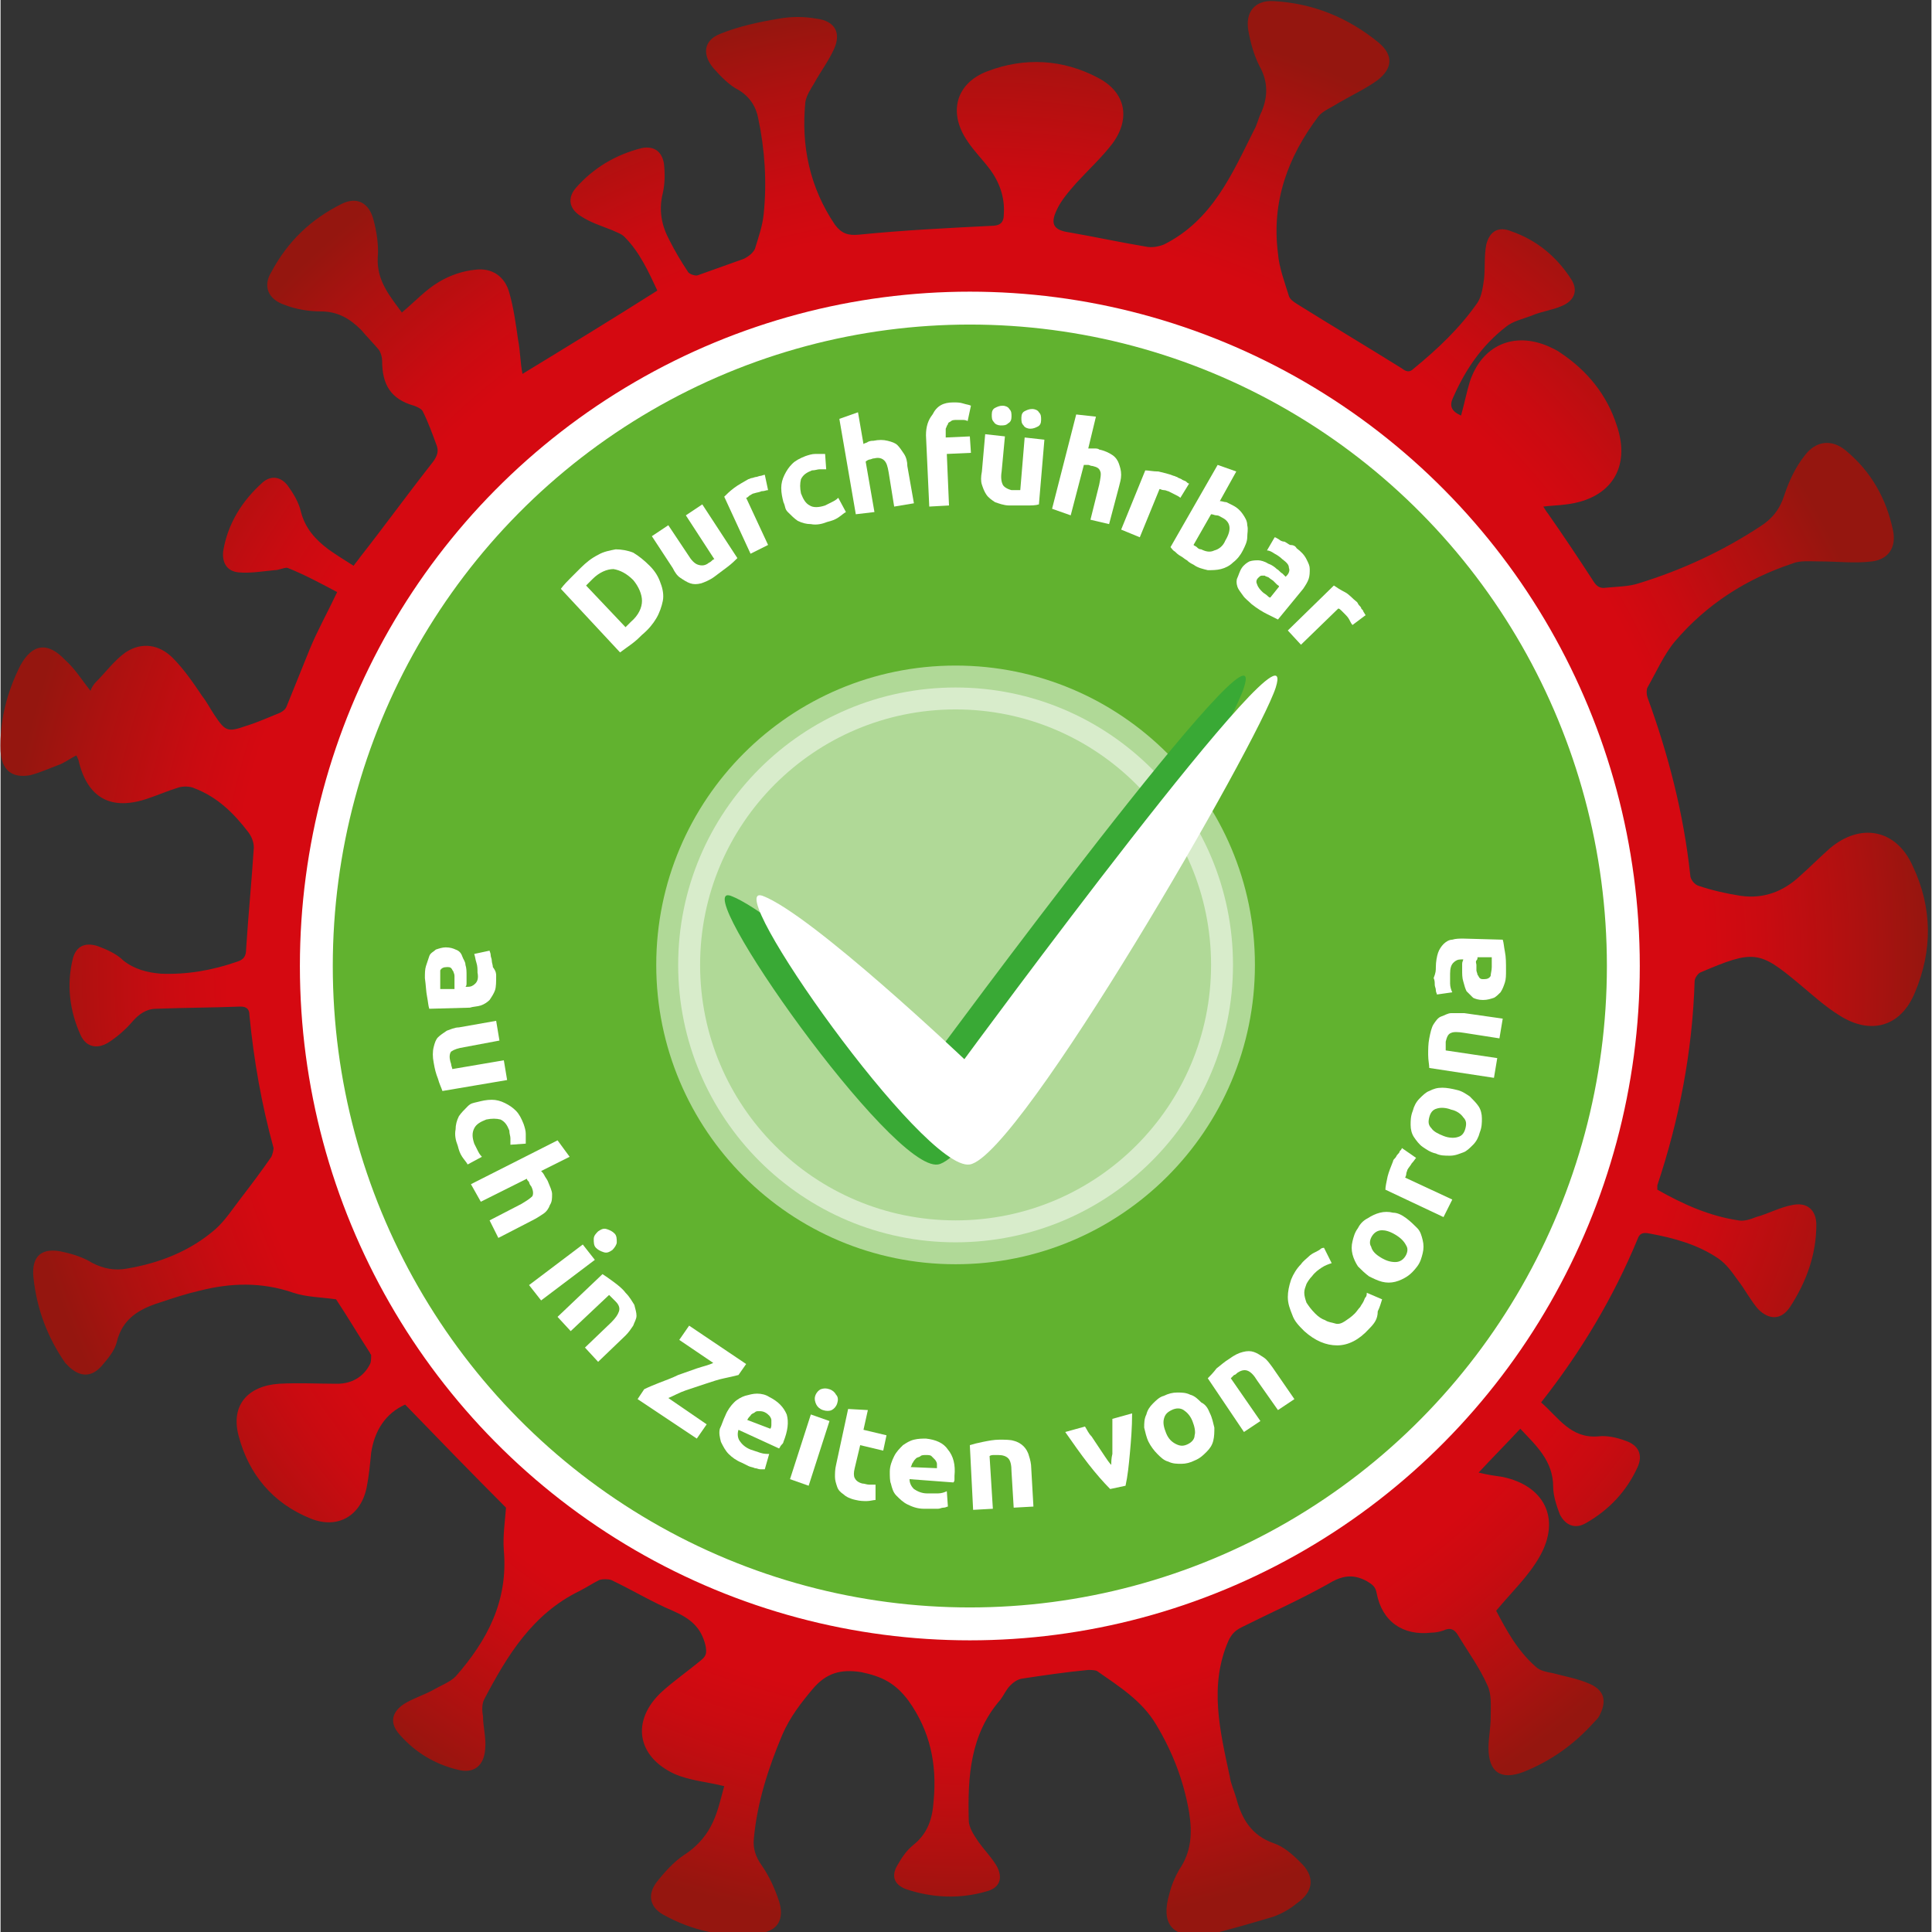 <?xml version="1.0" encoding="utf-8"?>
<svg xmlns="http://www.w3.org/2000/svg" xmlns:xlink="http://www.w3.org/1999/xlink" version="1.1" id="Ebene_1" x="0px" y="0px" viewBox="0 0 176.1 176.2" style="enable-background:new 0 0 176.1 176.2;" xml:space="preserve" width="128" height="128">
<rect x="0" y="0" width="176.1" height="176.2" fill="#333333" stroke="none"/>
<style type="text/css">
	.st0{fill:url(#SVGID_1_);}
	.st1{fill:#61B22F;stroke:#FFFFFF;stroke-width:3;stroke-miterlimit:10;}
	.st2{opacity:0.5;fill:#FFFFFF;stroke:#FFFFFF;stroke-width:4;stroke-miterlimit:10;}
	.st3{fill:#39A935;}
	.st4{fill:#FFFFFF;}
</style>
<g>
	
		<radialGradient id="SVGID_1_" cx="87.703" cy="83.126" r="90.595" gradientTransform="matrix(0.972 0 0 0.972 2.778 7.294)" gradientUnits="userSpaceOnUse">
		<stop offset="0.764" style="stop-color:#D50911"/>
		<stop offset="0.823" style="stop-color:#CA0B11"/>
		<stop offset="0.924" style="stop-color:#AE1110"/>
		<stop offset="1" style="stop-color:#95160F"/>
	</radialGradient>
	<path class="st0" d="M66,162.9c-1.6-0.4-3.1-0.5-4.5-1.1c-3.5-1.6-4-4.9-1.2-7.5c1.1-1,2.4-1.9,3.6-2.9c0.5-0.4,0.5-0.7,0.4-1.3   c-0.4-1.7-1.4-2.5-3-3.2c-1.9-0.8-3.7-1.9-5.6-2.8c-0.3-0.1-0.8-0.1-1.1,0c-0.6,0.3-1.2,0.7-1.8,1c-4.3,2.1-6.6,5.9-8.7,9.9   c-0.2,0.4-0.2,1-0.1,1.5c0,1,0.3,2,0.2,3c-0.1,1.5-1,2.3-2.5,1.9c-2.1-0.5-3.9-1.6-5.3-3.2c-0.9-1-0.8-2,0.4-2.8   c0.8-0.5,1.8-0.8,2.7-1.3c0.7-0.4,1.5-0.7,2-1.2c2.9-3.3,4.8-6.9,4.4-11.5c-0.1-1.3,0.1-2.6,0.2-3.9c-3-3-6.1-6.2-9.2-9.4   c-1.8,0.8-2.8,2.4-3.1,4.4c-0.1,1-0.2,2.1-0.4,3.1c-0.5,2.6-2.6,3.9-5.1,2.9c-3.5-1.4-5.7-4.1-6.6-7.6c-0.7-2.7,0.8-4.5,3.7-4.7   c1.8-0.1,3.5,0,5.3,0c1.3,0,2.4-0.6,3-1.8c0.1-0.2,0.1-0.5,0.1-0.8c0-0.1-0.1-0.1-0.1-0.2c-1.1-1.7-2.1-3.4-3.1-4.9   c-1.4-0.2-2.7-0.2-3.9-0.6c-2.9-1-5.7-0.9-8.5-0.2c-1.3,0.3-2.5,0.7-3.7,1.1c-1.9,0.6-3.4,1.5-3.9,3.6c-0.2,0.8-0.8,1.5-1.4,2.2   c-0.9,1-1.9,1-2.9,0.1c-0.1-0.1-0.3-0.3-0.4-0.4c-1.6-2.3-2.6-4.9-2.9-7.8c-0.2-2,0.8-2.8,2.8-2.3c0.9,0.2,1.8,0.5,2.6,1   c1,0.5,2,0.7,3.1,0.5c3-0.5,5.8-1.6,8.1-3.6c0.9-0.8,1.6-1.9,2.3-2.8c1-1.3,1.9-2.5,2.8-3.8c0.1-0.2,0.2-0.6,0.2-0.8   c-1.1-4-1.8-8-2.2-12.1c0-0.5-0.2-0.8-0.8-0.8c-2.6,0.1-5.1,0.1-7.7,0.2c-0.9,0-1.6,0.5-2.2,1.2c-0.6,0.7-1.4,1.4-2.2,1.9   c-1,0.6-2,0.4-2.5-0.7c-1-2.2-1.3-4.6-0.7-7c0.3-1.1,1.1-1.5,2.3-1.1c0.8,0.3,1.7,0.7,2.3,1.3c1,0.8,2.2,1.1,3.4,1.2   c2.4,0.1,4.7-0.3,7-1.1c0.6-0.2,0.8-0.5,0.8-1.2c0.2-3.1,0.5-6.1,0.7-9.2c0-0.5-0.2-1-0.5-1.4c-1.3-1.7-2.8-3.2-4.9-4   c-0.4-0.2-1-0.2-1.4-0.1c-1,0.3-1.9,0.7-2.8,1c-3.4,1.2-5.6,0-6.4-3.5C7,69.1,7,69,6.9,68.9c-0.6,0.3-1.1,0.7-1.7,0.9   c-0.8,0.3-1.7,0.7-2.5,0.9C1,71,0.1,70.2,0,68.5c-0.1-2.8,0.6-5.4,1.8-7.8c1.1-2,2.5-2.2,4.1-0.5C6.8,61,7.4,62,8.2,63   c0.1-0.3,0.3-0.6,0.5-0.8c0.9-0.9,1.7-2,2.7-2.7c1.5-1,3.1-0.7,4.3,0.5c1,1,1.9,2.3,2.7,3.5c0.4,0.5,0.7,1.1,1.1,1.7   c1,1.5,1.2,1.6,2.9,1c1-0.3,2.1-0.8,3.1-1.2c0.2-0.1,0.5-0.3,0.6-0.6c0.7-1.7,1.4-3.5,2.1-5.2c0.7-1.7,1.6-3.3,2.5-5.2   c-1.5-0.8-3-1.6-4.5-2.2C26,51.7,25.4,52,25,52c-1.1,0.1-2.2,0.3-3.3,0.2c-1-0.1-1.5-0.8-1.4-1.9c0.4-2.5,1.7-4.6,3.6-6.3   c0.8-0.7,1.7-0.5,2.3,0.3c0.5,0.7,1,1.5,1.2,2.4c0.4,1.5,1.3,2.5,2.5,3.4c0.7,0.5,1.5,1,2.3,1.5c0.2-0.3,0.4-0.5,0.6-0.8   c2.2-2.8,4.3-5.7,6.5-8.5c0.4-0.5,0.7-1,0.5-1.6c-0.4-1.1-0.8-2.2-1.3-3.2c-0.1-0.2-0.5-0.4-0.8-0.5c-2.1-0.6-2.9-1.9-2.9-4.1   c0-0.3-0.1-0.7-0.3-1c-0.5-0.6-1.1-1.2-1.6-1.8c-1-1-2.1-1.7-3.7-1.7c-1.1,0-2.3-0.2-3.3-0.6c-1.5-0.5-2-1.7-1.2-3   c1.5-2.8,3.6-4.8,6.4-6.2c1.4-0.7,2.5-0.1,2.9,1.4c0.3,1.1,0.5,2.4,0.4,3.5c-0.1,2.1,1.1,3.5,2.2,5c1.2-1,2.2-2.1,3.4-2.8   c1-0.6,2.2-1,3.3-1.1c1.5-0.2,2.7,0.6,3.1,2.1c0.4,1.4,0.6,2.9,0.8,4.3c0.2,1,0.2,2.1,0.4,3.1c4.1-2.5,8.2-5,12.3-7.6   c-0.8-1.7-1.6-3.5-3-4.9c-0.3-0.3-0.7-0.4-1.1-0.6c-1-0.4-2-0.7-2.9-1.3c-1.1-0.7-1.2-1.7-0.4-2.6c1.6-1.8,3.6-3,6-3.6   c1.1-0.2,1.8,0.3,2,1.4c0.1,0.9,0.1,1.8-0.1,2.7c-0.4,1.6-0.1,3,0.6,4.3c0.5,1,1.1,2,1.7,2.9c0.1,0.2,0.7,0.4,0.9,0.3   c1.4-0.5,2.8-1,4.2-1.5c0.4-0.2,0.8-0.5,1-0.9c0.3-1,0.7-2.1,0.8-3.2c0.3-2.9,0.1-5.9-0.5-8.7c-0.2-1.1-0.8-2-1.8-2.6   C66.5,7.8,65.7,7,65,6.2c-1-1.2-0.9-2.5,0.6-3.1C67.3,2.4,69.2,2,71,1.7c1.1-0.2,2.3-0.2,3.4,0c1.7,0.2,2.3,1.3,1.6,2.8   c-0.5,1.1-1.2,2-1.8,3.1c-0.3,0.5-0.7,1.1-0.8,1.7c-0.4,4,0.4,7.8,2.7,11.2c0.6,0.8,1.2,1,2.2,0.9c4-0.4,8-0.6,12-0.8   c0.9,0,1.2-0.3,1.2-1.1c0.1-1.5-0.4-2.9-1.3-4.1c-0.6-0.8-1.4-1.6-2-2.5c-1.8-2.6-1.1-5.3,1.8-6.4c3.4-1.3,6.9-1.1,10.1,0.6   c2.5,1.3,3,3.7,1.3,6c-1,1.3-2.2,2.4-3.3,3.6c-0.7,0.8-1.4,1.6-1.8,2.5c-0.6,1.3-0.2,1.8,1.2,2c2.3,0.4,4.6,0.9,7,1.3   c0.5,0.1,1.1,0,1.6-0.2c4.4-2.2,6.2-6.4,8.2-10.4c0.3-0.5,0.4-1.1,0.7-1.7c0.6-1.4,0.6-2.8-0.2-4.2c-0.5-1-0.8-2.1-1-3.2   c-0.3-1.7,0.6-2.8,2.3-2.7c3.6,0.2,6.8,1.5,9.6,3.8c1.3,1.1,1.3,2.3-0.1,3.4c-1.1,0.8-2.4,1.4-3.6,2.1c-0.6,0.4-1.4,0.7-1.8,1.2   c-2.8,3.7-4.3,7.8-3.7,12.5c0.1,1.3,0.6,2.6,1,3.9c0.1,0.3,0.4,0.5,0.7,0.7c3.2,2,6.4,3.9,9.6,5.9c0.4,0.3,0.7,0.4,1.1,0   c2.2-1.8,4.2-3.7,5.8-6c0.4-0.6,0.5-1.5,0.6-2.2c0.1-1,0-2.1,0.2-3.1c0.3-1.2,1.1-1.7,2.3-1.2c2.3,0.8,4.1,2.3,5.4,4.3   c0.7,1,0.4,2-0.8,2.5c-0.9,0.4-1.9,0.5-2.8,0.9c-0.8,0.3-1.7,0.5-2.3,1c-2.2,1.7-3.7,3.9-4.8,6.4c-0.4,0.8-0.2,1.3,0.7,1.7   c0.3-1.1,0.5-2.1,0.8-3.1c1.1-3.3,4-4.6,7.2-3.2c0.4,0.2,0.7,0.3,1.1,0.6c2.4,1.6,4.2,3.8,5.1,6.6c1.3,3.8-0.5,6.7-4.6,7.2   c-0.7,0.1-1.3,0.1-2.1,0.2c0.2,0.3,0.3,0.5,0.4,0.6c1.4,2,2.8,4.1,4.1,6.1c0.3,0.5,0.6,0.8,1.2,0.7c1-0.1,2.1-0.1,3-0.4   c3.9-1.2,7.6-2.9,11.1-5.2c1.1-0.7,1.8-1.6,2.2-2.9c0.4-1.2,1-2.5,1.8-3.5c1-1.4,2.5-1.6,3.8-0.5c2.3,1.9,3.7,4.4,4.3,7.3   c0.3,1.5-0.4,2.6-1.9,2.8c-1.6,0.2-3.2,0-4.8,0c-0.9,0-1.8-0.1-2.5,0.2c-4.2,1.4-7.8,3.7-10.7,7.1c-1,1.2-1.7,2.8-2.5,4.2   c-0.1,0.2-0.1,0.6,0,0.9c1.9,5.2,3.3,10.6,3.9,16.2c0,0.4,0.4,0.9,0.8,1c1.2,0.4,2.5,0.7,3.8,0.9c2.1,0.3,3.9-0.4,5.4-1.8   c0.9-0.8,1.8-1.7,2.7-2.5c2.8-2.4,6.1-1.8,7.6,1.6c1.8,3.8,1.8,7.7,0.2,11.5c-1.3,3.2-4.1,3.9-6.9,2.1c-1.3-0.8-2.5-1.9-3.7-2.9   c-3.6-3-4.1-3.1-9-1c-0.2,0.1-0.5,0.5-0.5,0.8c-0.2,6.4-1.4,12.6-3.4,18.6c0,0.1,0,0.2,0,0.4c2.3,1.3,4.7,2.4,7.4,2.8   c0.5,0.1,1.1-0.1,1.6-0.3c1.1-0.3,2.2-0.9,3.3-1.1c1.4-0.3,2.2,0.5,2.2,1.8c0,2.7-0.9,5.2-2.4,7.5c-0.8,1.2-1.9,1.2-2.9,0.2   c-0.7-0.8-1.2-1.8-1.9-2.7c-0.5-0.7-1-1.4-1.7-1.9c-1.9-1.3-4.1-1.9-6.3-2.3c-0.5-0.1-0.9-0.1-1.1,0.5c-2.2,5.3-5.1,10.2-8.8,14.9   c1.6,1.4,2.7,3.3,5.2,3.1c0.8-0.1,1.7,0.1,2.5,0.4c1.2,0.4,1.6,1.3,1.1,2.4c-1,2.2-2.6,3.9-4.7,5.1c-1,0.6-1.9,0.2-2.4-0.8   c-0.3-0.8-0.6-1.7-0.6-2.5c0-2.4-1.6-3.8-3-5.3c-1.3,1.4-2.5,2.6-3.8,4c0.8,0.2,1.5,0.3,2.2,0.4c3.8,0.8,5.3,3.8,3.4,7.2   c-1,1.8-2.5,3.2-4,5c0.9,1.7,1.9,3.6,3.6,5.1c0.4,0.4,1.1,0.5,1.6,0.6c1.1,0.3,2.3,0.5,3.4,1c1.3,0.6,1.5,1.6,0.8,2.9   c-0.1,0.2-0.3,0.4-0.5,0.6c-1.8,2-3.9,3.5-6.4,4.5c-2.1,0.8-3.2,0-3.2-2.2c0-0.9,0.2-1.8,0.2-2.8c0-1,0.1-2.1-0.3-2.9   c-0.7-1.6-1.8-3.1-2.7-4.6c-0.3-0.5-0.7-0.7-1.3-0.4c-0.3,0.1-0.7,0.2-1.1,0.2c-2.6,0.3-4.5-1-5-3.6c-0.1-0.6-0.4-0.8-0.9-1.1   c-1.3-0.7-2.3-0.5-3.6,0.3c-2.5,1.4-5.2,2.6-7.8,3.9c-0.6,0.3-0.9,0.6-1.2,1.2c-1.8,4.1-0.8,8.2,0.1,12.4c0.1,0.7,0.4,1.3,0.6,2   c0.5,1.9,1.4,3.4,3.4,4.1c0.9,0.3,1.7,1,2.4,1.7c1.4,1.3,1.3,2.7-0.3,3.8c-0.6,0.5-1.3,0.9-2.1,1.2c-2,0.6-4.1,1.2-6.1,1.7   c-0.1,0-0.3,0-0.4,0c-2.8,0.2-3.8-1.1-3-3.8c0.2-0.8,0.5-1.5,0.9-2.2c1.1-1.6,1.2-3.3,0.9-5.2c-0.5-2.9-1.5-5.5-3-8   c-1.3-2.2-3.4-3.5-5.4-4.9c-0.2-0.1-0.6-0.1-0.8-0.1c-2.1,0.2-4.1,0.5-6.1,0.8c-0.4,0.1-0.7,0.3-1,0.6c-0.4,0.4-0.6,0.9-0.9,1.3   c-2.8,3.2-3,7.1-2.9,11c0,0.7,0.5,1.4,0.9,2c0.5,0.7,1.1,1.3,1.6,2.1c0.7,1.2,0.3,2.1-0.9,2.4c-2.4,0.7-4.9,0.6-7.3-0.2   c-1.1-0.4-1.4-1.2-0.8-2.2c0.4-0.7,0.8-1.3,1.4-1.8c1.4-1.1,1.8-2.5,1.9-4.1c0.3-3.3-0.3-6.3-2.3-9.1c-1.2-1.6-2.4-2.2-4.3-2.6   c-1.9-0.3-3.2,0.1-4.4,1.5c-1.1,1.3-2.1,2.6-2.8,4.2c-1.3,3.1-2.3,6.2-2.6,9.5c-0.1,0.9,0.2,1.7,0.7,2.4c0.7,1,1.2,2.1,1.6,3.3   c0.5,1.6-0.1,2.7-1.7,2.9c-3.2,0.5-6.2-0.2-8.9-1.7c-1.2-0.7-1.4-1.8-0.6-2.9c0.7-0.9,1.6-1.9,2.5-2.5   C65.1,167.4,65.4,165,66,162.9z"/>
</g>
<ellipse class="st1" cx="88.4" cy="88.1" rx="59.6" ry="60"/>
<circle class="st2" cx="87.1" cy="88" r="25.3"/>
<g>
	<g>
		<path class="st3" d="M113.4,62.7c-1.6,5-23.3,42.7-27.9,43.5c-4.2,0.7-22.9-25.9-18.9-24.5C71.1,83.4,85,96.6,85,96.6    S116.1,54.4,113.4,62.7z"/>
	</g>
	<g>
		<path class="st4" d="M116.3,62.7c-1.6,5-23.3,42.7-27.9,43.5c-4.2,0.7-22.9-25.9-18.9-24.5c4.5,1.7,18.4,14.9,18.4,14.9    S118.9,54.4,116.3,62.7z"/>
	</g>
</g>
<g>
	<path class="st4" d="M45.2,89c0,0.5,0,1-0.1,1.3s-0.3,0.6-0.5,0.9c-0.2,0.2-0.5,0.4-0.8,0.5s-0.7,0.1-1,0.2L39.1,92   c-0.1-0.3-0.1-0.6-0.2-1.1c-0.1-0.5-0.1-1-0.2-1.7c0-0.4,0-0.8,0.1-1.1c0.1-0.3,0.2-0.6,0.3-0.9s0.4-0.4,0.6-0.6   c0.3-0.1,0.6-0.2,0.9-0.2c0.4,0,0.7,0.1,0.9,0.2c0.3,0.1,0.5,0.3,0.6,0.6s0.3,0.5,0.3,0.8c0.1,0.3,0.1,0.6,0.1,1c0,0.2,0,0.4,0,0.6   c0,0.2,0,0.3-0.1,0.4l0.2,0c0.3,0,0.5-0.1,0.7-0.3c0.2-0.2,0.3-0.5,0.2-1c0-0.3,0-0.6-0.1-0.9c-0.1-0.3-0.1-0.5-0.2-0.8l1.4-0.3   c0,0.1,0.1,0.2,0.1,0.4c0,0.2,0.1,0.3,0.1,0.5c0,0.2,0.1,0.4,0.1,0.6C45.2,88.6,45.2,88.8,45.2,89z M40.1,89.3c0,0.2,0,0.3,0,0.5   s0,0.3,0,0.4l1.3,0c0-0.1,0-0.2,0-0.3c0-0.1,0-0.3,0-0.4c0-0.2,0-0.3,0-0.5s-0.1-0.3-0.1-0.4c-0.1-0.1-0.1-0.2-0.2-0.3   s-0.2-0.1-0.4-0.1c-0.3,0-0.5,0.1-0.6,0.3C40.1,88.7,40.1,89,40.1,89.3z"/>
	<path class="st4" d="M40.3,99.5c-0.1-0.3-0.3-0.7-0.4-1.1c-0.2-0.5-0.3-0.9-0.4-1.5c-0.1-0.5-0.1-1,0-1.4s0.2-0.7,0.4-0.9   c0.2-0.2,0.5-0.4,0.8-0.6c0.3-0.1,0.7-0.3,1.1-0.3l3.4-0.6l0.3,1.8l-3.2,0.6c-0.6,0.1-0.9,0.2-1.2,0.4C41,96,40.9,96.3,41,96.7   c0,0.1,0.1,0.3,0.1,0.4c0,0.1,0.1,0.3,0.1,0.4l4.7-0.8l0.3,1.8L40.3,99.5z"/>
	<path class="st4" d="M43.5,100.5c0.4-0.1,0.8-0.2,1.3-0.2c0.4,0,0.8,0.1,1.2,0.3c0.4,0.2,0.7,0.4,1,0.7c0.3,0.3,0.5,0.7,0.7,1.2   c0.1,0.3,0.2,0.6,0.2,0.9c0,0.3,0,0.6,0,0.9l-1.4,0.1c0-0.2,0-0.4,0-0.6c0-0.2-0.1-0.4-0.1-0.7c-0.2-0.5-0.4-0.8-0.8-1   c-0.4-0.1-0.8-0.1-1.3,0c-0.5,0.2-0.9,0.4-1.1,0.8s-0.2,0.8,0,1.4c0.1,0.2,0.2,0.4,0.3,0.6s0.2,0.4,0.4,0.6l-1.3,0.7   c-0.1-0.2-0.3-0.4-0.5-0.7s-0.3-0.6-0.4-1c-0.2-0.5-0.3-1-0.2-1.5c0-0.4,0.1-0.8,0.3-1.2c0.2-0.3,0.5-0.6,0.8-0.9   S43.1,100.6,43.5,100.5z"/>
	<path class="st4" d="M42.9,108l7.9-4l1.1,1.5l-2.6,1.3c0.1,0.1,0.2,0.2,0.3,0.4c0.1,0.2,0.2,0.3,0.3,0.5c0.2,0.5,0.4,0.9,0.4,1.2   c0,0.4,0,0.7-0.2,1c-0.1,0.3-0.3,0.6-0.6,0.8c-0.3,0.2-0.6,0.4-1,0.6l-3.1,1.6l-0.8-1.6l2.9-1.5c0.5-0.3,0.8-0.5,1-0.7   c0.1-0.2,0.1-0.5-0.1-0.9c-0.1-0.1-0.2-0.3-0.2-0.4c-0.1-0.1-0.2-0.2-0.2-0.3l-4.2,2.1L42.9,108z"/>
	<path class="st4" d="M49.3,118.6l-1.1-1.4l4.9-3.7l1.1,1.4L49.3,118.6z M55.8,114c-0.3,0.2-0.5,0.3-0.8,0.2s-0.5-0.2-0.7-0.4   s-0.2-0.5-0.2-0.8c0-0.3,0.2-0.5,0.4-0.7c0.3-0.2,0.5-0.3,0.8-0.2c0.3,0.1,0.5,0.2,0.7,0.4c0.2,0.2,0.2,0.5,0.2,0.8   C56.2,113.5,56,113.8,55.8,114z"/>
	<path class="st4" d="M54.9,116.2c0.3,0.2,0.6,0.4,1,0.7c0.4,0.3,0.8,0.6,1.1,1c0.4,0.4,0.6,0.8,0.8,1.1c0.1,0.4,0.2,0.7,0.2,1   c0,0.3-0.2,0.6-0.3,0.9c-0.2,0.3-0.4,0.6-0.7,0.9l-2.5,2.4l-1.2-1.3l2.4-2.3c0.4-0.4,0.6-0.7,0.7-1s0-0.6-0.3-0.9   c-0.1-0.1-0.2-0.2-0.3-0.3c-0.1-0.1-0.2-0.2-0.3-0.3l-3.5,3.3l-1.2-1.3L54.9,116.2z"/>
	<path class="st4" d="M67.3,125.4c-0.4,0.1-0.8,0.2-1.3,0.3c-0.5,0.1-1.1,0.3-1.7,0.5c-0.6,0.2-1.2,0.4-1.8,0.6   c-0.6,0.2-1.1,0.5-1.6,0.7l3.5,2.4l-0.9,1.3l-5.4-3.6l0.6-0.9c0.4-0.2,0.9-0.4,1.4-0.6s1.1-0.4,1.7-0.7c0.6-0.2,1.1-0.4,1.7-0.6   c0.6-0.2,1.1-0.3,1.5-0.5l-3.1-2.1l0.9-1.3l5.2,3.5L67.3,125.4z"/>
	<path class="st4" d="M66.1,129.1c0.2-0.5,0.5-0.9,0.8-1.2c0.3-0.3,0.7-0.5,1-0.6c0.4-0.1,0.7-0.2,1.1-0.2s0.8,0.1,1.1,0.3   c0.8,0.4,1.3,0.9,1.6,1.6c0.2,0.7,0.1,1.5-0.3,2.5c0,0.1-0.1,0.2-0.2,0.3c-0.1,0.1-0.1,0.2-0.2,0.3l-3.7-1.7   c-0.1,0.3-0.1,0.7,0.1,1c0.2,0.3,0.5,0.6,1,0.8c0.3,0.1,0.6,0.2,0.9,0.3c0.3,0.1,0.6,0.1,0.8,0.1l-0.4,1.4c-0.1,0-0.2,0-0.4,0   c-0.2,0-0.3-0.1-0.5-0.1c-0.2-0.1-0.4-0.1-0.6-0.2c-0.2-0.1-0.4-0.2-0.6-0.3c-0.5-0.2-0.9-0.5-1.2-0.8c-0.3-0.3-0.5-0.7-0.7-1.1   c-0.1-0.4-0.2-0.8-0.1-1.2C65.8,129.9,65.9,129.5,66.1,129.1z M70.2,130.3c0.1-0.1,0.1-0.3,0.1-0.4s0-0.3,0-0.4   c0-0.1-0.1-0.3-0.2-0.4c-0.1-0.1-0.2-0.2-0.4-0.3c-0.2-0.1-0.4-0.1-0.5-0.1c-0.2,0-0.3,0-0.4,0.1s-0.3,0.1-0.4,0.3   c-0.1,0.1-0.2,0.2-0.3,0.4L70.2,130.3z"/>
	<path class="st4" d="M73.7,135.5l-1.7-0.6l1.9-5.9l1.7,0.6L73.7,135.5z M76.3,128c-0.1,0.3-0.3,0.5-0.5,0.6s-0.5,0.1-0.8,0   c-0.3-0.1-0.5-0.3-0.6-0.5c-0.1-0.2-0.2-0.5-0.1-0.8s0.3-0.5,0.5-0.6c0.3-0.1,0.5-0.1,0.8,0c0.3,0.1,0.5,0.3,0.6,0.5   C76.4,127.4,76.4,127.7,76.3,128z"/>
	<path class="st4" d="M77.3,128.5l1.8,0.1l-0.4,1.8l2.1,0.5l-0.3,1.4l-2.1-0.5l-0.5,2.1c-0.1,0.4-0.1,0.7,0,0.9   c0.1,0.2,0.3,0.4,0.7,0.5c0.2,0,0.4,0.1,0.6,0.1c0.2,0,0.4,0,0.6,0l0,1.4c-0.2,0-0.5,0.1-0.8,0.1c-0.3,0-0.6,0-1-0.1   c-0.5-0.1-0.9-0.3-1.1-0.5c-0.3-0.2-0.5-0.4-0.6-0.7c-0.1-0.3-0.2-0.6-0.2-0.9c0-0.3,0-0.7,0.1-1.1L77.3,128.5z"/>
	<path class="st4" d="M81.1,134.2c0-0.5,0.2-1,0.4-1.4s0.5-0.7,0.8-1c0.3-0.2,0.6-0.4,1-0.5c0.4-0.1,0.8-0.1,1.1-0.1   c0.9,0.1,1.6,0.4,2,1c0.5,0.6,0.7,1.4,0.6,2.4c0,0.1,0,0.2,0,0.3c0,0.1,0,0.2-0.1,0.3l-4-0.3c0,0.4,0.2,0.7,0.4,0.9   c0.3,0.2,0.7,0.4,1.2,0.4c0.3,0,0.7,0,1,0s0.6-0.1,0.8-0.2l0.1,1.4c-0.1,0-0.2,0.1-0.4,0.1c-0.2,0-0.3,0.1-0.5,0.1   c-0.2,0-0.4,0-0.6,0c-0.2,0-0.4,0-0.7,0c-0.6,0-1.1-0.2-1.5-0.4c-0.4-0.2-0.7-0.5-1-0.8s-0.4-0.7-0.5-1.1   C81.1,135.1,81.1,134.6,81.1,134.2z M85.4,133.9c0-0.1,0-0.3,0-0.4s-0.1-0.3-0.2-0.4c-0.1-0.1-0.2-0.2-0.3-0.3   c-0.1-0.1-0.3-0.1-0.5-0.1c-0.2,0-0.4,0-0.5,0.1c-0.1,0.1-0.3,0.1-0.4,0.2s-0.2,0.2-0.3,0.4c-0.1,0.1-0.1,0.3-0.2,0.4L85.4,133.9z"/>
	<path class="st4" d="M88.4,131.8c0.3-0.1,0.7-0.2,1.2-0.3c0.5-0.1,1-0.2,1.5-0.2c0.5,0,1,0,1.3,0.1c0.4,0.1,0.7,0.3,0.9,0.5   s0.4,0.5,0.5,0.9c0.1,0.3,0.2,0.7,0.2,1.1l0.2,3.5l-1.8,0.1l-0.2-3.3c0-0.6-0.1-1-0.3-1.2c-0.2-0.2-0.5-0.3-0.9-0.3   c-0.1,0-0.3,0-0.4,0c-0.1,0-0.3,0-0.4,0.1l0.3,4.8l-1.8,0.1L88.4,131.8z"/>
	<path class="st4" d="M101.2,135.8c-0.6-0.6-1.3-1.4-2-2.3c-0.7-0.9-1.4-1.9-2.1-2.9l1.8-0.5c0.2,0.3,0.3,0.6,0.6,0.9   c0.2,0.3,0.4,0.6,0.6,0.9c0.2,0.3,0.4,0.6,0.6,0.9c0.2,0.3,0.4,0.6,0.6,0.8c0-0.3,0-0.6,0.1-1c0-0.4,0-0.7,0-1.1c0-0.4,0-0.8,0-1.1   c0-0.4,0-0.7,0-1l1.8-0.5c0,1.3-0.1,2.5-0.2,3.6c-0.1,1.1-0.2,2.1-0.4,3L101.2,135.8z"/>
	<path class="st4" d="M110.3,128.9c0.2,0.4,0.3,0.9,0.4,1.3c0,0.4,0,0.8-0.1,1.2c-0.1,0.4-0.3,0.7-0.6,1c-0.3,0.3-0.6,0.6-1.1,0.8   c-0.4,0.2-0.8,0.3-1.2,0.3c-0.4,0-0.8,0-1.2-0.2c-0.4-0.1-0.7-0.4-1-0.7c-0.3-0.3-0.6-0.7-0.8-1.1c-0.2-0.4-0.3-0.9-0.4-1.3   c0-0.4,0-0.8,0.2-1.2c0.1-0.4,0.3-0.7,0.6-1s0.6-0.6,1-0.7c0.4-0.2,0.8-0.3,1.2-0.3c0.4,0,0.8,0,1.2,0.2c0.4,0.1,0.7,0.4,1,0.7   C109.9,128.1,110.1,128.4,110.3,128.9z M108.7,129.6c-0.2-0.5-0.5-0.8-0.8-1c-0.3-0.2-0.7-0.2-1.1,0c-0.4,0.2-0.6,0.4-0.7,0.8   c-0.1,0.4,0,0.8,0.2,1.3s0.5,0.8,0.9,1s0.7,0.2,1.1,0s0.6-0.5,0.6-0.8C109,130.6,108.9,130.1,108.7,129.6z"/>
	<path class="st4" d="M110.1,125.7c0.2-0.2,0.5-0.5,0.8-0.9c0.4-0.3,0.7-0.6,1.2-0.9c0.4-0.3,0.8-0.5,1.2-0.6s0.7-0.1,1,0   s0.6,0.3,0.9,0.5s0.5,0.5,0.8,0.9l2,2.9l-1.5,1l-1.9-2.7c-0.3-0.5-0.6-0.8-0.9-0.9s-0.6,0-0.9,0.2c-0.1,0.1-0.2,0.2-0.3,0.2   c-0.1,0.1-0.2,0.2-0.3,0.3l2.7,3.9l-1.5,1L110.1,125.7z"/>
	<path class="st4" d="M124.8,121.2c-0.9,1-1.9,1.5-2.9,1.5c-1,0-2-0.4-3-1.3c-0.5-0.5-0.9-0.9-1.1-1.5c-0.2-0.5-0.4-1-0.4-1.6   c0-0.5,0.1-1,0.3-1.6c0.2-0.5,0.5-1,0.9-1.4c0.2-0.3,0.5-0.5,0.7-0.7c0.2-0.2,0.4-0.3,0.6-0.4c0.2-0.1,0.4-0.2,0.5-0.3   c0.1-0.1,0.3-0.1,0.3-0.1l0.7,1.4c-0.3,0.1-0.6,0.2-0.9,0.4c-0.3,0.2-0.6,0.4-0.9,0.8c-0.2,0.2-0.4,0.5-0.5,0.7   c-0.1,0.3-0.2,0.5-0.2,0.8c0,0.3,0.1,0.6,0.2,0.9c0.2,0.3,0.4,0.6,0.8,1c0.3,0.3,0.6,0.5,0.9,0.6c0.3,0.2,0.6,0.2,0.9,0.3   s0.6,0,0.9-0.2s0.6-0.4,0.9-0.7c0.2-0.2,0.3-0.4,0.5-0.6c0.1-0.2,0.2-0.3,0.3-0.5s0.1-0.3,0.2-0.4s0.1-0.3,0.1-0.4l1.4,0.6   c-0.1,0.3-0.2,0.7-0.4,1.1C125.6,120.3,125.3,120.7,124.8,121.2z"/>
	<path class="st4" d="M128.2,111.1c0.4,0.3,0.7,0.6,1,0.9c0.3,0.3,0.4,0.7,0.5,1.1s0.1,0.8,0,1.2c-0.1,0.4-0.2,0.8-0.5,1.2   c-0.3,0.4-0.6,0.7-0.9,0.9c-0.3,0.2-0.7,0.4-1.1,0.5c-0.4,0.1-0.8,0.1-1.2,0c-0.4-0.1-0.8-0.3-1.2-0.5c-0.4-0.3-0.7-0.6-1-0.9   c-0.2-0.3-0.4-0.7-0.5-1.1c-0.1-0.4-0.1-0.8,0-1.2c0.1-0.4,0.2-0.8,0.5-1.2c0.2-0.4,0.5-0.7,0.9-0.9c0.3-0.2,0.7-0.4,1.1-0.5   s0.8-0.1,1.2,0C127.4,110.6,127.8,110.8,128.2,111.1z M127.2,112.6c-0.5-0.3-0.9-0.4-1.2-0.4c-0.4,0-0.7,0.2-0.9,0.5   c-0.2,0.3-0.3,0.7-0.1,1c0.1,0.4,0.4,0.7,0.9,1s0.9,0.4,1.3,0.4c0.4,0,0.7-0.2,0.9-0.5c0.2-0.3,0.3-0.7,0.1-1   C128,113.2,127.7,112.9,127.2,112.6z"/>
	<path class="st4" d="M129.1,105.6c-0.1,0.1-0.2,0.3-0.4,0.5c-0.1,0.2-0.3,0.4-0.4,0.6c0,0.1-0.1,0.2-0.1,0.4c0,0.1-0.1,0.3-0.1,0.3   l4.3,2l-0.8,1.6l-5.3-2.5c0-0.3,0.1-0.7,0.2-1.2c0.1-0.4,0.3-0.9,0.5-1.4c0-0.1,0.1-0.2,0.2-0.3c0.1-0.1,0.1-0.2,0.2-0.3   c0.1-0.1,0.2-0.2,0.2-0.3c0.1-0.1,0.2-0.2,0.2-0.3L129.1,105.6z"/>
	<path class="st4" d="M132.8,99.4c0.5,0.1,0.9,0.4,1.2,0.6c0.3,0.3,0.6,0.6,0.8,0.9c0.2,0.3,0.3,0.7,0.3,1.1c0,0.4,0,0.8-0.2,1.3   c-0.1,0.4-0.3,0.8-0.6,1.1c-0.3,0.3-0.6,0.6-0.9,0.7s-0.7,0.3-1.2,0.3s-0.9,0-1.3-0.2c-0.5-0.1-0.9-0.4-1.2-0.6s-0.6-0.6-0.8-0.9   c-0.2-0.3-0.3-0.7-0.3-1.1s0-0.8,0.2-1.3c0.1-0.4,0.3-0.8,0.6-1.1c0.3-0.3,0.6-0.6,0.9-0.7c0.4-0.2,0.7-0.3,1.2-0.3   C131.9,99.2,132.4,99.3,132.8,99.4z M132.3,101.2c-0.5-0.2-1-0.2-1.3-0.1c-0.4,0.1-0.6,0.4-0.7,0.8c-0.1,0.4-0.1,0.7,0.2,1   c0.2,0.3,0.6,0.5,1.1,0.7s1,0.2,1.3,0.1c0.4-0.1,0.6-0.4,0.7-0.8c0.1-0.4,0.1-0.7-0.2-1C133.2,101.6,132.8,101.3,132.3,101.2z"/>
	<path class="st4" d="M130.3,97.4c0-0.3-0.1-0.7-0.1-1.2c0-0.5,0-1,0.1-1.5c0.1-0.5,0.2-1,0.4-1.3c0.2-0.3,0.4-0.6,0.7-0.7   s0.6-0.3,0.9-0.3c0.4,0,0.7,0,1.2,0l3.5,0.5l-0.3,1.8l-3.2-0.5c-0.6-0.1-1-0.1-1.2,0c-0.3,0.1-0.4,0.4-0.5,0.8c0,0.1,0,0.3,0,0.4   c0,0.1,0,0.3,0,0.4l4.7,0.7l-0.3,1.8L130.3,97.4z"/>
	<path class="st4" d="M130.9,88.2c0-0.5,0.1-1,0.2-1.3s0.3-0.6,0.5-0.8s0.5-0.4,0.8-0.4c0.3-0.1,0.7-0.1,1-0.1l3.6,0.1   c0.1,0.3,0.1,0.6,0.2,1.1s0.1,1,0.1,1.7c0,0.4,0,0.8-0.1,1.1c-0.1,0.3-0.2,0.6-0.4,0.9c-0.2,0.2-0.4,0.4-0.6,0.5   c-0.3,0.1-0.6,0.2-1,0.2c-0.4,0-0.7-0.1-0.9-0.2c-0.2-0.2-0.4-0.4-0.6-0.6c-0.1-0.2-0.2-0.5-0.3-0.9c-0.1-0.3-0.1-0.7-0.1-1   c0-0.2,0-0.4,0-0.6s0.1-0.3,0.1-0.4l-0.2,0c-0.3,0-0.5,0.1-0.7,0.3c-0.2,0.2-0.3,0.5-0.3,1c0,0.3,0,0.6,0,0.9   c0,0.3,0.1,0.6,0.2,0.8l-1.4,0.2c0-0.1-0.1-0.2-0.1-0.4c0-0.2-0.1-0.3-0.1-0.5c0-0.2,0-0.4-0.1-0.6   C130.9,88.7,130.9,88.5,130.9,88.2z M136,88.2c0-0.2,0-0.3,0-0.5c0-0.2,0-0.3,0-0.4l-1.3,0c0,0.1,0,0.2-0.1,0.3s0,0.3,0,0.4   c0,0.2,0,0.3,0,0.5c0,0.1,0.1,0.3,0.1,0.4c0.1,0.1,0.1,0.2,0.2,0.3s0.2,0.1,0.4,0.1c0.3,0,0.5-0.1,0.6-0.3   C135.9,88.8,136,88.5,136,88.2z"/>
</g>
<g>
	<path class="st4" d="M59.2,51.6c0.5,0.5,0.8,1,1,1.6c0.2,0.5,0.3,1.1,0.2,1.6c-0.1,0.5-0.3,1.1-0.6,1.6c-0.3,0.5-0.7,1-1.3,1.5   c-0.2,0.2-0.5,0.5-0.9,0.8s-0.7,0.5-1.1,0.8l-5.4-5.8c0.3-0.4,0.6-0.7,0.9-1c0.3-0.3,0.6-0.6,0.9-0.9c0.5-0.5,1-0.9,1.6-1.2   c0.5-0.3,1.1-0.4,1.6-0.5c0.5,0,1.1,0.1,1.6,0.3C58.2,50.7,58.7,51.1,59.2,51.6z M57,57.2c0.1-0.1,0.1-0.1,0.2-0.2s0.2-0.2,0.3-0.3   c0.7-0.6,1-1.3,1-1.9c0-0.6-0.3-1.3-0.8-1.9c-0.6-0.6-1.2-0.9-1.8-1c-0.6,0-1.3,0.3-1.9,0.9c-0.1,0.1-0.2,0.2-0.3,0.3   c-0.1,0.1-0.2,0.2-0.3,0.3L57,57.2z"/>
	<path class="st4" d="M67.2,50.9c-0.2,0.2-0.5,0.5-0.9,0.8c-0.4,0.3-0.8,0.6-1.2,0.9c-0.4,0.3-0.9,0.5-1.2,0.6c-0.4,0.1-0.7,0.1-1,0   c-0.3-0.1-0.6-0.3-0.9-0.5c-0.3-0.2-0.5-0.5-0.7-0.9l-1.9-2.9l1.5-1l1.8,2.7c0.3,0.5,0.6,0.8,0.9,0.9c0.3,0.1,0.6,0.1,0.9-0.1   c0.1-0.1,0.2-0.1,0.3-0.2c0.1-0.1,0.2-0.2,0.3-0.2l-2.6-4l1.5-1L67.2,50.9z"/>
	<path class="st4" d="M70,44.7c-0.2,0-0.3,0.1-0.6,0.1c-0.2,0.1-0.4,0.1-0.7,0.2c-0.1,0-0.2,0.1-0.4,0.2c-0.1,0.1-0.2,0.2-0.3,0.2   l2,4.3l-1.6,0.8L66,45.3c0.2-0.2,0.5-0.5,0.9-0.8c0.4-0.3,0.8-0.5,1.3-0.8c0.1,0,0.2-0.1,0.3-0.1c0.1,0,0.3-0.1,0.4-0.1   c0.1,0,0.3-0.1,0.4-0.1c0.1,0,0.3-0.1,0.4-0.1L70,44.7z"/>
	<path class="st4" d="M71.4,45.8c-0.1-0.4-0.2-0.8-0.2-1.3c0-0.4,0.1-0.8,0.3-1.2c0.2-0.4,0.4-0.7,0.7-1c0.3-0.3,0.7-0.5,1.2-0.7   c0.3-0.1,0.6-0.2,0.9-0.2c0.3,0,0.6,0,0.9,0l0.1,1.4c-0.2,0-0.4,0-0.6,0c-0.2,0-0.4,0.1-0.7,0.1c-0.5,0.2-0.8,0.4-1,0.8   c-0.1,0.4-0.1,0.8,0,1.3c0.2,0.5,0.4,0.9,0.8,1.1c0.3,0.2,0.8,0.2,1.4,0c0.2-0.1,0.4-0.2,0.6-0.3s0.4-0.2,0.6-0.4l0.7,1.3   c-0.2,0.1-0.4,0.3-0.7,0.5s-0.6,0.3-1,0.4c-0.5,0.2-1,0.3-1.5,0.2c-0.4,0-0.8-0.1-1.2-0.3c-0.3-0.2-0.6-0.5-0.9-0.8   S71.6,46.2,71.4,45.8z"/>
	<path class="st4" d="M78,46.9l-1.5-8.7l1.7-0.6l0.5,2.9c0.1-0.1,0.3-0.1,0.4-0.2c0.2-0.1,0.4-0.1,0.5-0.1c0.5-0.1,0.9-0.1,1.3,0   c0.4,0.1,0.7,0.2,0.9,0.4c0.2,0.2,0.4,0.5,0.6,0.8s0.3,0.7,0.3,1.1l0.6,3.4l-1.8,0.3L81,43.1c-0.1-0.6-0.2-0.9-0.4-1.1   c-0.2-0.2-0.5-0.3-0.9-0.2c-0.2,0-0.3,0.1-0.4,0.1s-0.3,0.1-0.4,0.2l0.8,4.6L78,46.9z"/>
	<path class="st4" d="M86.9,36.7c0.3,0,0.6,0,0.9,0.1s0.5,0.1,0.7,0.2l-0.3,1.4c-0.2-0.1-0.3-0.1-0.5-0.1c-0.2,0-0.4,0-0.5,0   c-0.2,0-0.4,0-0.5,0.1s-0.3,0.1-0.3,0.3c-0.1,0.1-0.1,0.2-0.2,0.4c0,0.1,0,0.3,0,0.5l0,0.3l2.2-0.1l0.1,1.5l-2.2,0.1l0.2,4.7   l-1.8,0.1l-0.3-6.5c0-0.8,0.2-1.4,0.6-1.9C85.4,37,86,36.7,86.9,36.7z"/>
	<path class="st4" d="M94.7,46c-0.3,0.1-0.7,0.1-1.2,0.1c-0.5,0-1,0-1.5,0c-0.5,0-1-0.2-1.3-0.3c-0.3-0.2-0.6-0.4-0.8-0.7   c-0.2-0.3-0.3-0.6-0.4-0.9s-0.1-0.7,0-1.2l0.3-3.4l1.8,0.2L91.3,43c-0.1,0.6,0,1,0.1,1.2s0.4,0.4,0.8,0.5c0.1,0,0.3,0,0.4,0   c0.1,0,0.3,0,0.4,0l0.4-4.8l1.8,0.2L94.7,46z M91.2,38.8c-0.2,0-0.5-0.1-0.6-0.3c-0.2-0.2-0.2-0.4-0.2-0.7c0-0.3,0.1-0.5,0.3-0.6   c0.2-0.1,0.4-0.2,0.7-0.2c0.2,0,0.5,0.1,0.6,0.3c0.2,0.2,0.2,0.4,0.2,0.7c0,0.3-0.1,0.5-0.3,0.6C91.7,38.8,91.5,38.8,91.2,38.8z    M93.9,39.1c-0.2,0-0.5-0.1-0.6-0.3c-0.2-0.2-0.2-0.4-0.2-0.7c0-0.3,0.1-0.5,0.3-0.6c0.2-0.1,0.4-0.2,0.7-0.2   c0.2,0,0.5,0.1,0.6,0.3c0.2,0.2,0.2,0.4,0.2,0.7c0,0.3-0.1,0.5-0.3,0.6S94.2,39.1,93.9,39.1z"/>
	<path class="st4" d="M95.9,46.4l2.2-8.6l1.8,0.2l-0.7,2.9c0.1,0,0.3,0,0.5,0c0.2,0,0.4,0,0.5,0.1c0.5,0.1,0.9,0.3,1.2,0.5   c0.3,0.2,0.5,0.5,0.6,0.8c0.1,0.3,0.2,0.6,0.2,1c0,0.4-0.1,0.7-0.2,1.1l-0.9,3.4l-1.7-0.4l0.8-3.2c0.1-0.5,0.2-1,0.1-1.2   c-0.1-0.3-0.3-0.4-0.7-0.5c-0.2,0-0.3-0.1-0.4-0.1c-0.1,0-0.3,0-0.4,0l-1.2,4.6L95.9,46.4z"/>
	<path class="st4" d="M107.6,45.4c-0.1-0.1-0.3-0.2-0.5-0.3c-0.2-0.1-0.4-0.2-0.6-0.3c-0.1,0-0.2-0.1-0.4-0.1   c-0.2,0-0.3-0.1-0.4-0.1l-1.8,4.4l-1.7-0.7l2.2-5.4c0.3,0,0.7,0.1,1.2,0.1c0.4,0.1,0.9,0.2,1.4,0.4c0.1,0,0.2,0.1,0.3,0.1   c0.1,0.1,0.2,0.1,0.4,0.2c0.1,0.1,0.2,0.1,0.4,0.2c0.1,0.1,0.2,0.2,0.3,0.2L107.6,45.4z"/>
	<path class="st4" d="M113.3,50.2c-0.2,0.4-0.5,0.8-0.9,1.1c-0.3,0.3-0.7,0.5-1.1,0.6c-0.4,0.1-0.8,0.1-1.2,0.1   c-0.4-0.1-0.9-0.2-1.3-0.5c-0.2-0.1-0.4-0.2-0.6-0.4c-0.2-0.1-0.4-0.3-0.6-0.4s-0.4-0.3-0.5-0.4c-0.2-0.1-0.3-0.3-0.4-0.4l4.3-7.5   l1.7,0.6l-1.5,2.7c0.2,0,0.4,0.1,0.6,0.1c0.2,0.1,0.4,0.2,0.6,0.3c0.4,0.2,0.7,0.5,0.9,0.8s0.4,0.6,0.4,1c0.1,0.4,0,0.7,0,1.1   C113.7,49.4,113.5,49.8,113.3,50.2z M111.7,49.3c0.6-1,0.5-1.7-0.3-2.1c-0.2-0.1-0.3-0.2-0.5-0.2c-0.2,0-0.3-0.1-0.5-0.1l-1.6,2.8   c0.1,0.1,0.2,0.1,0.3,0.2c0.1,0.1,0.2,0.2,0.4,0.2c0.4,0.2,0.8,0.3,1.2,0.1C111.1,50.1,111.5,49.8,111.7,49.3z"/>
	<path class="st4" d="M118.2,50c0.4,0.3,0.7,0.6,0.9,1s0.3,0.6,0.3,0.9c0,0.3,0,0.6-0.1,0.9s-0.3,0.6-0.5,0.9l-2.3,2.8   c-0.2-0.1-0.6-0.3-1-0.5c-0.4-0.2-0.9-0.5-1.4-0.9c-0.3-0.3-0.6-0.5-0.8-0.8c-0.2-0.3-0.4-0.5-0.5-0.8c-0.1-0.3-0.1-0.6,0-0.8   s0.2-0.6,0.4-0.9c0.2-0.3,0.5-0.5,0.7-0.6c0.3-0.1,0.6-0.1,0.8-0.1s0.6,0.1,0.9,0.3c0.3,0.1,0.6,0.3,0.8,0.5   c0.2,0.1,0.3,0.3,0.5,0.4c0.1,0.1,0.2,0.2,0.3,0.3l0.1-0.1c0.2-0.2,0.3-0.5,0.2-0.7c0-0.3-0.2-0.5-0.6-0.8   c-0.2-0.2-0.5-0.4-0.7-0.5c-0.3-0.2-0.5-0.3-0.7-0.3l0.7-1.2c0.1,0,0.2,0.1,0.4,0.2c0.1,0.1,0.3,0.2,0.5,0.2   c0.2,0.1,0.3,0.2,0.5,0.3C117.9,49.7,118.1,49.8,118.2,50z M115.1,54c0.1,0.1,0.3,0.2,0.4,0.3c0.1,0.1,0.2,0.2,0.3,0.2l0.8-1   c0-0.1-0.1-0.1-0.2-0.2c-0.1-0.1-0.2-0.2-0.3-0.3c-0.1-0.1-0.3-0.2-0.4-0.3c-0.1-0.1-0.3-0.1-0.4-0.2c-0.1,0-0.2,0-0.3,0   c-0.1,0-0.2,0.1-0.3,0.2c-0.2,0.2-0.2,0.4-0.1,0.6C114.7,53.6,114.9,53.8,115.1,54z"/>
	<path class="st4" d="M123.3,57c-0.1-0.1-0.2-0.3-0.3-0.5c-0.1-0.2-0.3-0.4-0.4-0.5c-0.1-0.1-0.2-0.2-0.3-0.3   c-0.1-0.1-0.2-0.2-0.3-0.2l-3.4,3.3l-1.2-1.3l4.2-4.1c0.3,0.2,0.6,0.4,1,0.6s0.7,0.6,1.1,0.9c0.1,0.1,0.1,0.2,0.2,0.3   s0.2,0.2,0.2,0.3c0.1,0.1,0.2,0.2,0.2,0.3c0.1,0.1,0.1,0.2,0.2,0.3L123.3,57z"/>
</g>
</svg>

